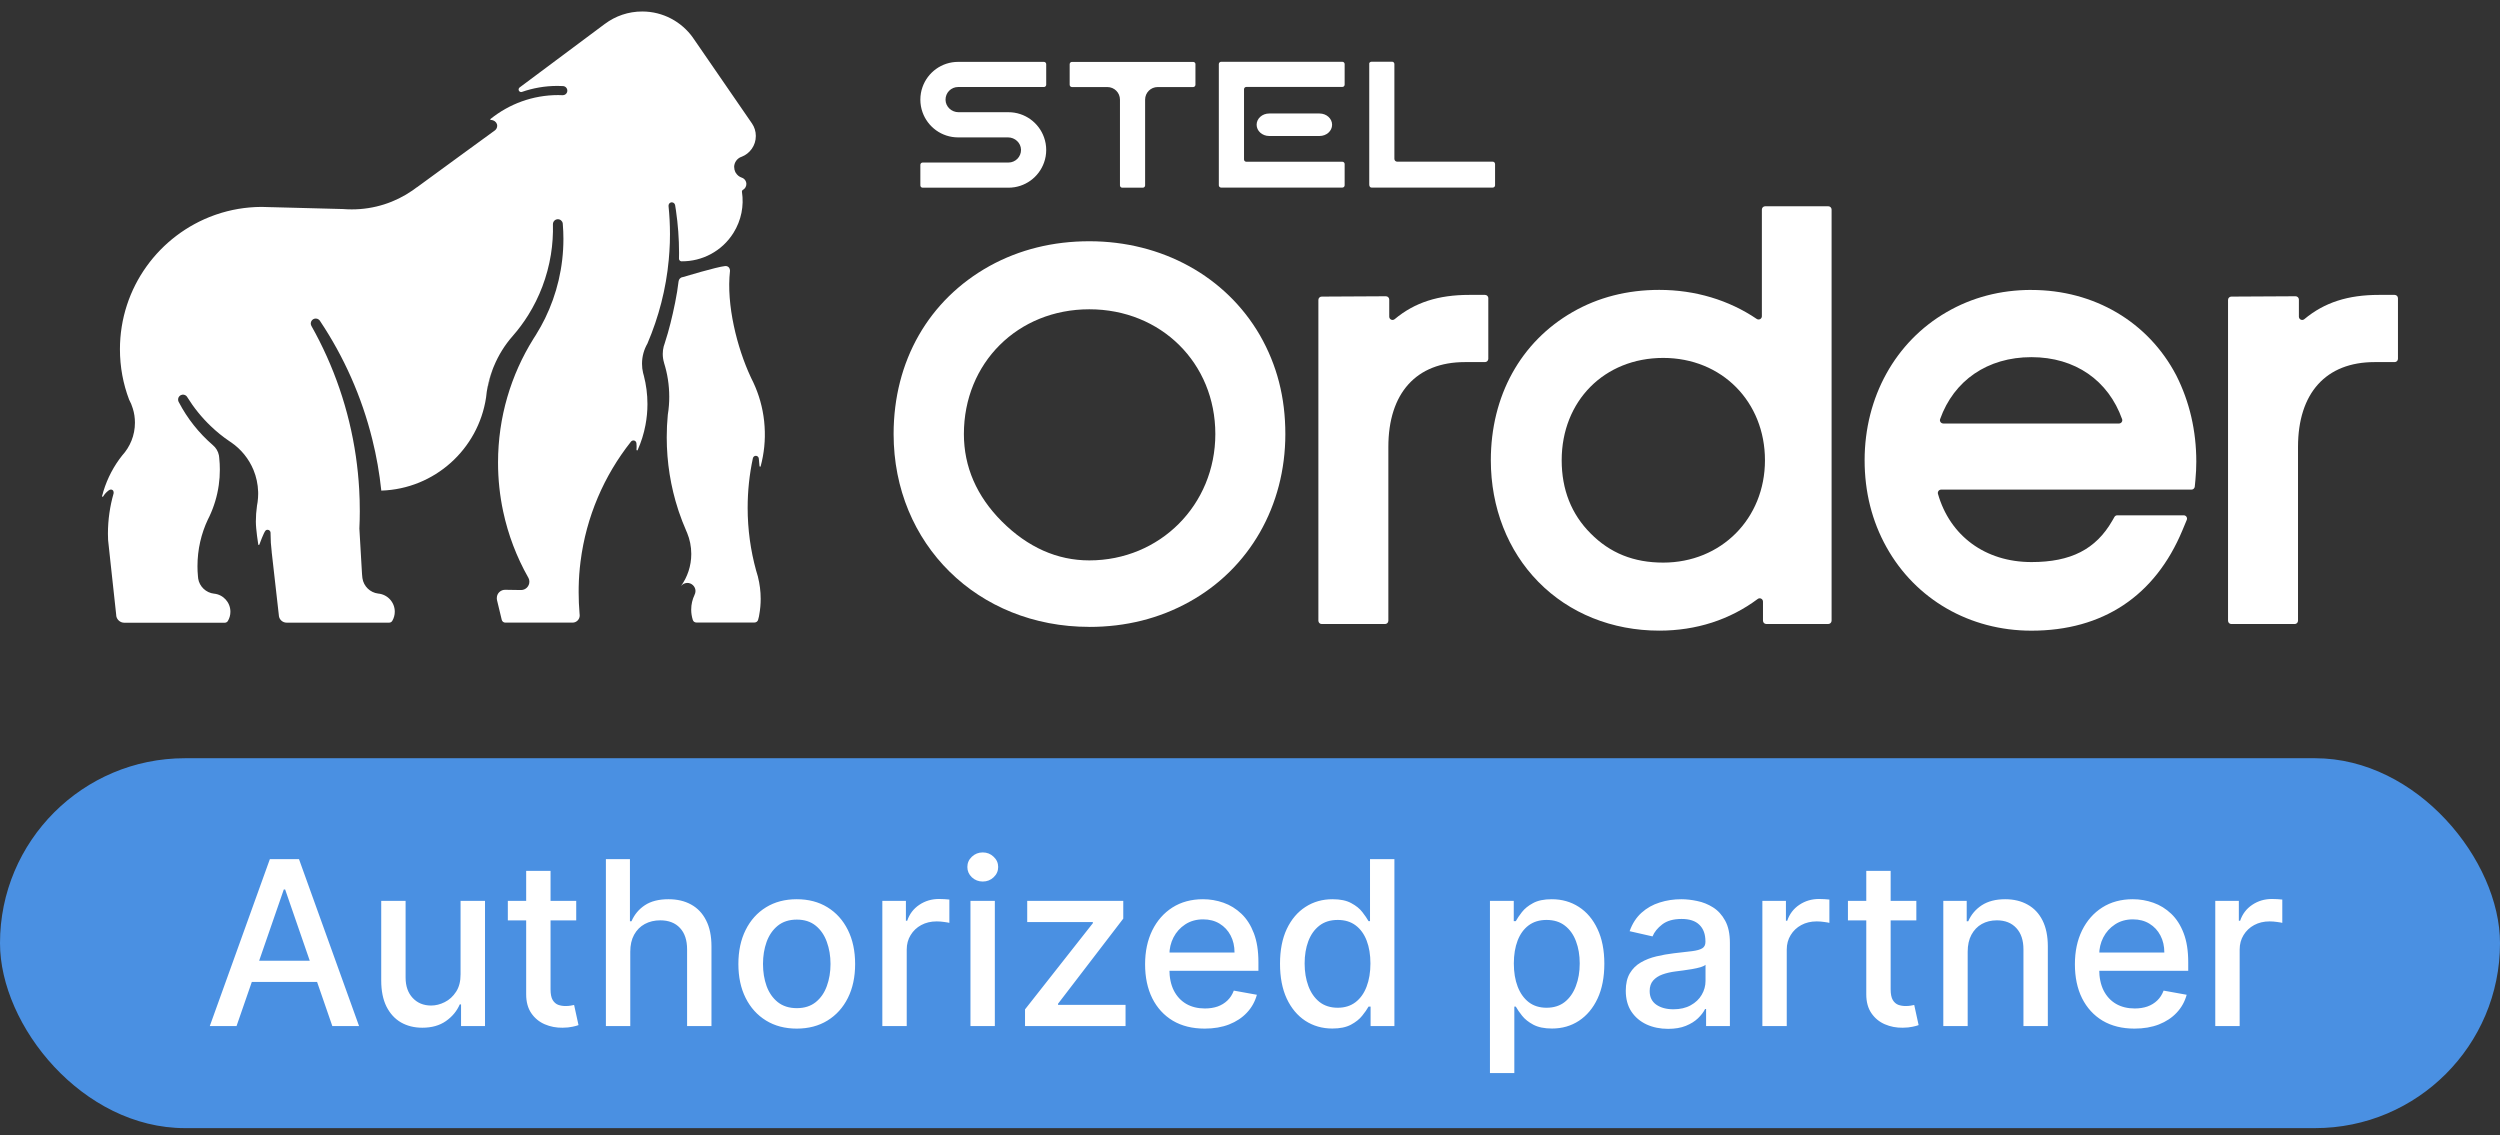 <svg width="196" height="89" viewBox="0 0 196 89" fill="none" xmlns="http://www.w3.org/2000/svg">
<rect x="0" y="0" width="196" height="89" fill="#333333" stroke="none"/>
<path d="M85.4 49.147C76.653 49.147 70.059 42.648 70.059 34.029C70.059 28.311 72.805 23.507 77.591 20.85C79.926 19.564 82.556 18.914 85.403 18.914C91.104 18.914 96.104 21.669 98.779 26.286C100.119 28.627 100.771 31.161 100.771 34.032C100.771 39.661 97.957 44.578 93.239 47.187C90.895 48.489 88.26 49.15 85.403 49.15L85.4 49.147ZM85.4 24.248C79.795 24.248 75.569 28.454 75.569 34.029C75.569 36.599 76.573 38.905 78.547 40.882C80.576 42.908 82.881 43.935 85.4 43.935C90.94 43.935 95.282 39.584 95.282 34.029C95.282 28.475 91.035 24.248 85.4 24.248Z" fill="white"/>
<path d="M116.686 23.379C116.686 23.236 116.57 23.12 116.427 23.12H115.182C112.776 23.12 110.917 23.706 109.342 25.023C109.172 25.163 108.916 25.047 108.916 24.826V23.486C108.916 23.343 108.8 23.227 108.654 23.227L103.62 23.254C103.477 23.254 103.361 23.37 103.361 23.513V48.665C103.361 48.808 103.477 48.924 103.62 48.924H108.588C108.731 48.924 108.847 48.808 108.847 48.665V35.045C108.847 30.816 111.036 28.388 114.851 28.388H116.424C116.567 28.388 116.683 28.272 116.683 28.129V23.379H116.686Z" fill="white"/>
<path d="M138.131 24.791C138.131 24.996 137.902 25.121 137.729 25.005C135.543 23.525 132.904 22.727 130.087 22.727C127.585 22.727 125.298 23.31 123.29 24.466C119.216 26.807 116.881 31.042 116.881 36.084C116.881 39.789 118.206 43.176 120.613 45.624C123.031 48.087 126.397 49.442 130.087 49.442C132.991 49.442 135.618 48.59 137.807 46.958C137.976 46.83 138.218 46.955 138.218 47.166V48.662C138.218 48.805 138.334 48.921 138.477 48.921H143.337C143.48 48.921 143.597 48.805 143.597 48.662V16.43C143.597 16.287 143.48 16.171 143.337 16.171H138.39C138.247 16.171 138.131 16.287 138.131 16.43V24.791ZM130.391 44.108C128.082 44.108 126.224 43.36 124.702 41.818C123.198 40.313 122.436 38.383 122.436 36.084C122.436 31.435 125.783 28.061 130.394 28.061C135.004 28.061 138.373 31.51 138.373 36.084C138.373 40.659 134.942 44.108 130.394 44.108H130.391Z" fill="white"/>
<path d="M159.264 22.73C156.84 22.73 154.603 23.316 152.616 24.469C148.59 26.795 146.186 31.14 146.186 36.087C146.186 38.565 146.761 40.855 147.899 42.896C150.183 46.997 154.43 49.445 159.264 49.445C164.863 49.445 168.958 46.723 171.103 41.573L171.442 40.76C171.514 40.59 171.389 40.4 171.204 40.4H165.995C165.903 40.4 165.816 40.45 165.771 40.531L165.602 40.826C164.312 43.065 162.358 44.066 159.267 44.066C155.639 44.066 152.878 42.008 151.937 38.723C151.89 38.556 152.012 38.386 152.184 38.386H171.811C171.945 38.386 172.056 38.285 172.071 38.151L172.121 37.621C172.166 37.142 172.19 36.662 172.19 36.197C172.19 33.77 171.663 31.495 170.62 29.431C168.428 25.237 164.184 22.733 159.267 22.733L159.264 22.73ZM152.351 33.201C152.175 33.201 152.047 33.026 152.104 32.862C153.182 29.83 155.821 28.001 159.261 28.001C162.701 28.001 165.292 29.83 166.373 32.862C166.433 33.029 166.305 33.204 166.126 33.204H152.348L152.351 33.201Z" fill="white"/>
<path d="M186.499 23.12C184.093 23.12 182.234 23.706 180.659 25.023C180.489 25.163 180.233 25.047 180.233 24.826V23.486C180.233 23.343 180.116 23.227 179.971 23.227L174.937 23.254C174.794 23.254 174.678 23.37 174.678 23.513V48.665C174.678 48.808 174.794 48.924 174.937 48.924H179.905C180.048 48.924 180.164 48.808 180.164 48.665V35.045C180.164 30.816 182.353 28.388 186.168 28.388H187.741C187.884 28.388 188 28.272 188 28.129V23.379C188 23.236 187.884 23.12 187.741 23.12H186.496H186.499Z" fill="white"/>
<path d="M97.531 6.998V12.502C97.531 12.6 97.611 12.681 97.71 12.681H105.242C105.34 12.681 105.42 12.761 105.42 12.859V14.527C105.42 14.626 105.34 14.706 105.242 14.706H95.735C95.637 14.706 95.556 14.626 95.556 14.527V5.023C95.556 4.925 95.637 4.845 95.735 4.845H105.242C105.34 4.845 105.42 4.925 105.42 5.023V6.638C105.42 6.736 105.34 6.816 105.242 6.816H97.71C97.611 6.816 97.531 6.897 97.531 6.995V6.998Z" fill="white"/>
<path d="M104.437 9.78C104.437 10.269 103.997 10.662 103.452 10.662H99.505C98.96 10.662 98.519 10.266 98.519 9.78C98.519 9.292 98.96 8.898 99.505 8.898H103.452C103.997 8.898 104.437 9.295 104.437 9.78Z" fill="white"/>
<path d="M117.213 12.857V14.527C117.213 14.626 117.133 14.706 117.034 14.706H107.528C107.429 14.706 107.349 14.626 107.349 14.471V4.964C107.349 4.919 107.429 4.839 107.528 4.839H109.142C109.24 4.839 109.32 4.919 109.32 5.018V12.457C109.32 12.579 109.419 12.675 109.538 12.675H117.031C117.13 12.675 117.21 12.755 117.21 12.854L117.213 12.857Z" fill="white"/>
<path d="M74.13 7.829C74.139 8.371 74.604 8.797 75.149 8.797H79.062C80.352 8.797 81.448 9.622 81.853 10.772C81.963 11.082 82.023 11.412 82.023 11.758C82.023 12.103 81.963 12.437 81.853 12.743C81.448 13.893 80.352 14.715 79.062 14.715H72.334C72.236 14.715 72.156 14.635 72.156 14.536V12.922C72.156 12.824 72.236 12.743 72.334 12.743H79.062C79.613 12.743 80.057 12.291 80.048 11.74C80.039 11.198 79.572 10.772 79.029 10.772H75.116C73.826 10.772 72.73 9.947 72.325 8.797C72.215 8.49 72.156 8.157 72.156 7.811C72.156 7.466 72.215 7.132 72.325 6.825C72.73 5.676 73.826 4.851 75.116 4.851H81.844C81.942 4.851 82.023 4.931 82.023 5.03V6.644C82.023 6.742 81.942 6.822 81.844 6.822H75.116C74.565 6.822 74.121 7.272 74.13 7.826V7.829Z" fill="white"/>
<path d="M93.723 5.032V6.647C93.723 6.745 93.643 6.825 93.544 6.825H90.763C90.218 6.825 89.777 7.266 89.777 7.811V14.536C89.777 14.634 89.696 14.715 89.598 14.715H87.984C87.885 14.715 87.805 14.634 87.805 14.536V7.811C87.805 7.266 87.364 6.825 86.819 6.825H84.04C83.942 6.825 83.862 6.745 83.862 6.647V5.032C83.862 4.934 83.942 4.854 84.04 4.854H93.547C93.645 4.854 93.726 4.934 93.726 5.032H93.723Z" fill="white"/>
<path d="M59.423 45.228C59.563 45.779 59.638 46.356 59.638 46.952C59.638 47.378 59.599 47.795 59.525 48.197C59.516 48.245 59.51 48.292 59.501 48.337C59.483 48.426 59.459 48.516 59.432 48.605C59.394 48.724 59.28 48.805 59.155 48.805H54.593C54.467 48.805 54.351 48.724 54.316 48.602C54.235 48.349 54.19 48.075 54.19 47.795C54.19 47.381 54.286 46.988 54.453 46.639C54.453 46.639 54.453 46.636 54.453 46.633C54.5 46.544 54.527 46.443 54.527 46.336C54.527 45.981 54.22 45.689 53.866 45.701C53.672 45.71 53.499 45.806 53.386 45.951C53.896 45.24 54.196 44.37 54.196 43.429C54.196 42.845 54.08 42.288 53.872 41.782C53.848 41.722 53.824 41.666 53.797 41.609C53.797 41.609 53.797 41.603 53.794 41.6C53.583 41.121 53.395 40.629 53.225 40.129C53.205 40.072 53.187 40.016 53.169 39.959C52.585 38.172 52.272 36.263 52.272 34.282C52.272 33.687 52.299 33.1 52.356 32.519C52.356 32.519 52.356 32.519 52.356 32.516C52.398 32.269 52.427 32.016 52.445 31.763C52.463 31.548 52.469 31.328 52.469 31.108C52.469 30.181 52.326 29.288 52.061 28.448C52.061 28.445 52.061 28.442 52.061 28.436C51.995 28.219 51.96 27.989 51.96 27.751C51.96 27.549 51.986 27.349 52.034 27.161C52.067 27.069 52.097 26.974 52.126 26.881C52.126 26.881 52.126 26.878 52.126 26.875C52.29 26.372 52.436 25.863 52.564 25.348C52.809 24.371 53.086 23.081 53.199 22.065C53.217 21.884 53.359 21.741 53.538 21.72H53.55C53.55 21.72 56.216 20.916 56.85 20.859C56.966 20.847 57.082 20.889 57.154 20.981C57.202 21.044 57.231 21.121 57.231 21.208C57.231 21.22 57.231 21.232 57.231 21.246C56.933 23.891 57.785 27.254 58.846 29.538C58.86 29.568 58.875 29.601 58.89 29.633C58.947 29.752 59.006 29.875 59.066 29.994C59.501 30.926 59.793 31.942 59.909 33.017C59.924 33.157 59.936 33.297 59.944 33.437C60.016 34.515 59.903 35.56 59.638 36.549C59.638 36.549 59.638 36.555 59.638 36.558C59.629 36.576 59.614 36.588 59.593 36.588C59.566 36.588 59.545 36.567 59.545 36.54C59.533 36.349 59.513 36.159 59.492 35.968C59.492 35.941 59.486 35.914 59.477 35.891C59.444 35.801 59.358 35.736 59.257 35.736C59.155 35.736 59.06 35.804 59.033 35.903C59.033 35.914 59.027 35.923 59.024 35.935C58.756 37.186 58.616 38.485 58.616 39.813C58.616 41.517 58.849 43.167 59.28 44.73C59.328 44.9 59.376 45.07 59.429 45.237L59.423 45.228Z" fill="white"/>
<path d="M57.562 13.107C57.562 13.238 57.589 13.36 57.642 13.47C57.654 13.497 57.669 13.524 57.684 13.55H57.687C57.791 13.726 57.952 13.857 58.143 13.923C58.152 13.923 58.161 13.929 58.167 13.932C58.369 14.003 58.515 14.2 58.515 14.426C58.515 14.617 58.414 14.783 58.262 14.876C58.253 14.879 58.244 14.885 58.235 14.888C58.194 14.914 58.167 14.962 58.167 15.016C58.167 15.025 58.167 15.034 58.17 15.043V15.049C58.333 16.127 58.125 17.267 57.499 18.265C56.597 19.706 55.039 20.496 53.452 20.487C53.449 20.487 53.443 20.487 53.44 20.487C53.431 20.487 53.425 20.487 53.416 20.487C53.312 20.475 53.232 20.389 53.232 20.281C53.235 20.13 53.238 19.975 53.238 19.823C53.238 18.7 53.154 17.598 52.996 16.511C52.996 16.502 52.993 16.496 52.993 16.487C52.972 16.356 52.952 16.225 52.931 16.097C52.931 16.097 52.931 16.073 52.925 16.064C52.892 15.924 52.746 15.829 52.588 15.876C52.478 15.912 52.413 16.016 52.413 16.133C52.413 16.136 52.413 16.142 52.413 16.148C52.487 16.874 52.526 17.61 52.526 18.354C52.526 18.81 52.514 19.266 52.481 19.715C52.469 19.936 52.451 20.153 52.43 20.371C52.219 22.658 51.644 24.856 50.763 26.923V26.926C50.492 27.394 50.334 27.936 50.334 28.513C50.334 28.761 50.361 29.002 50.417 29.234C50.435 29.309 50.456 29.383 50.477 29.454C50.661 30.163 50.76 30.911 50.76 31.679C50.76 32.242 50.706 32.79 50.605 33.323C50.477 34.008 50.268 34.667 49.991 35.286C49.982 35.301 49.967 35.313 49.95 35.313C49.923 35.313 49.902 35.292 49.902 35.265C49.917 35.09 49.914 34.917 49.896 34.744C49.896 34.735 49.896 34.726 49.89 34.717C49.869 34.61 49.774 34.53 49.661 34.53C49.589 34.53 49.527 34.562 49.479 34.61C49.476 34.619 49.467 34.625 49.461 34.634C47.367 37.282 45.959 40.501 45.515 44.022C45.431 44.68 45.381 45.35 45.369 46.029C45.366 46.163 45.366 46.294 45.366 46.428C45.366 46.994 45.39 47.551 45.437 48.105C45.437 48.126 45.44 48.143 45.443 48.164C45.443 48.167 45.443 48.173 45.443 48.176C45.446 48.203 45.449 48.23 45.449 48.254C45.449 48.557 45.202 48.814 44.886 48.814H39.618C39.484 48.814 39.365 48.721 39.335 48.59L38.962 47.035C38.945 46.946 38.942 46.854 38.965 46.747C39.028 46.449 39.296 46.24 39.6 46.24H39.624L40.815 46.258C40.815 46.258 40.839 46.258 40.851 46.258H40.869C41.22 46.249 41.503 45.96 41.503 45.603C41.503 45.499 41.479 45.397 41.431 45.308C41.426 45.293 41.42 45.281 41.408 45.269C40.505 43.673 39.838 41.928 39.445 40.084C39.183 38.851 39.046 37.573 39.046 36.263C39.046 32.704 40.062 29.38 41.816 26.569C41.816 26.569 41.816 26.566 41.819 26.563C41.89 26.455 41.959 26.348 42.027 26.238C42.027 26.238 42.036 26.22 42.039 26.214C42.292 25.809 42.522 25.392 42.733 24.963C43.653 23.078 44.172 20.96 44.172 18.721C44.172 18.337 44.154 17.955 44.124 17.577C44.124 17.55 44.124 17.529 44.118 17.506C44.085 17.324 43.927 17.187 43.737 17.187C43.525 17.187 43.35 17.36 43.35 17.574C43.37 18.363 43.32 19.165 43.189 19.972C42.906 21.705 42.289 23.298 41.417 24.698C41.053 25.282 40.645 25.83 40.199 26.339C39.585 27.036 39.088 27.831 38.727 28.701C38.709 28.746 38.691 28.784 38.674 28.826C38.644 28.904 38.614 28.981 38.587 29.058C38.441 29.452 38.322 29.866 38.239 30.285C38.209 30.428 38.185 30.571 38.161 30.717C38.141 30.866 38.123 31.015 38.108 31.164C37.5 35.209 34.075 38.33 29.894 38.464C29.751 37.097 29.515 35.754 29.188 34.446C28.36 31.096 26.96 27.968 25.099 25.178C25.099 25.178 25.096 25.172 25.096 25.169C25.084 25.154 25.075 25.139 25.063 25.124C25.063 25.121 25.057 25.115 25.054 25.115C24.962 25.005 24.813 24.945 24.649 24.987C24.509 25.026 24.396 25.145 24.372 25.291C24.354 25.386 24.372 25.473 24.41 25.547C24.41 25.547 24.413 25.553 24.416 25.556C26.165 28.662 27.368 32.111 27.901 35.783C28.023 36.629 28.11 37.484 28.16 38.351C28.193 38.923 28.208 39.497 28.208 40.078C28.208 40.534 28.196 40.987 28.175 41.439L28.36 44.623C28.366 44.757 28.372 44.891 28.384 45.022C28.39 45.106 28.398 45.189 28.407 45.269C28.407 45.293 28.41 45.317 28.416 45.341C28.512 45.963 29.015 46.458 29.646 46.535C30.376 46.598 30.951 47.211 30.951 47.956C30.951 48.218 30.879 48.468 30.754 48.677C30.704 48.766 30.608 48.816 30.507 48.816H22.472C22.159 48.816 21.9 48.581 21.864 48.28V48.257L21.301 43.283V43.256C21.242 42.794 21.212 42.324 21.212 41.844V41.77C21.212 41.645 21.113 41.538 20.985 41.535C20.926 41.535 20.878 41.544 20.828 41.588C20.688 41.716 20.342 42.672 20.336 42.69C20.327 42.711 20.312 42.726 20.291 42.726C20.274 42.726 20.253 42.714 20.25 42.699C20.244 42.678 20.059 41.508 20.059 40.894C20.059 40.474 20.089 40.06 20.148 39.655V39.649C20.169 39.554 20.184 39.459 20.196 39.363C20.223 39.146 20.241 38.929 20.241 38.708C20.241 38.654 20.241 38.604 20.238 38.553C20.22 37.952 20.092 37.374 19.875 36.847C19.511 35.968 18.901 35.218 18.129 34.687C18.082 34.655 18.034 34.622 17.983 34.589C17.468 34.241 16.983 33.848 16.536 33.419C15.824 32.743 15.202 31.974 14.68 31.134C14.677 31.125 14.671 31.119 14.668 31.11C14.588 30.991 14.445 30.92 14.287 30.944C14.123 30.968 13.989 31.102 13.966 31.265C13.954 31.34 13.966 31.408 13.989 31.471C13.998 31.492 14.004 31.504 14.013 31.518C14.683 32.808 15.595 33.955 16.685 34.896C16.929 35.098 17.102 35.381 17.164 35.703C17.173 35.769 17.179 35.834 17.188 35.903V35.908C17.221 36.206 17.236 36.51 17.236 36.82C17.236 37.231 17.209 37.633 17.152 38.026C17.03 38.896 16.777 39.724 16.417 40.489C16.414 40.495 16.411 40.501 16.408 40.507C16.372 40.576 16.339 40.647 16.303 40.718C15.776 41.832 15.482 43.077 15.482 44.388C15.482 44.656 15.493 44.924 15.52 45.186C15.52 45.234 15.529 45.284 15.535 45.332C15.535 45.341 15.535 45.344 15.535 45.353C15.633 45.981 16.146 46.473 16.783 46.544H16.795C17.51 46.621 18.064 47.229 18.064 47.962C18.064 48.224 17.992 48.474 17.867 48.682C17.817 48.772 17.718 48.822 17.62 48.822H9.745C9.439 48.822 9.182 48.605 9.12 48.316L9.108 48.191V48.182L8.634 43.825V43.819L8.474 42.333V42.324C8.465 42.163 8.462 42.005 8.462 41.844C8.462 40.754 8.617 39.697 8.902 38.699C8.911 38.666 8.935 38.491 8.819 38.419C8.664 38.306 8.477 38.479 8.462 38.494C8.313 38.613 8.182 38.762 8.083 38.929C8.074 38.941 8.06 38.949 8.045 38.949C8.021 38.949 8 38.929 8 38.902C8 38.896 8 38.89 8.003 38.884C8.051 38.768 8.069 38.64 8.107 38.517C8.429 37.466 8.932 36.525 9.576 35.712C9.576 35.712 9.579 35.712 9.579 35.709C10.198 35.03 10.579 34.13 10.579 33.139C10.579 32.755 10.523 32.385 10.415 32.037C10.341 31.79 10.243 31.551 10.121 31.328C9.656 30.104 9.403 28.773 9.403 27.385C9.403 22.539 12.491 18.417 16.804 16.871C16.86 16.853 16.917 16.832 16.974 16.812C18.073 16.436 19.249 16.231 20.473 16.222H20.637L20.64 16.225L21.265 16.243C21.265 16.243 21.292 16.243 21.307 16.243L26.891 16.389C27.118 16.407 27.347 16.416 27.576 16.416C29.346 16.416 30.99 15.867 32.342 14.929L32.351 14.923C32.464 14.846 32.577 14.762 32.69 14.676H32.699L36.151 12.153L38.778 10.239L38.814 10.212C38.918 10.128 38.98 10 38.98 9.857C38.98 9.667 38.843 9.503 38.662 9.437C38.563 9.402 38.531 9.405 38.486 9.411C38.462 9.411 38.441 9.387 38.441 9.363C38.441 9.351 38.444 9.339 38.453 9.33C39.916 8.154 41.759 7.454 43.761 7.454C43.871 7.454 43.978 7.454 44.085 7.463C44.097 7.463 44.109 7.463 44.121 7.463H44.124C44.27 7.463 44.404 7.373 44.455 7.239C44.541 7.001 44.383 6.778 44.166 6.751C44.151 6.751 44.136 6.751 44.121 6.748H44.118C43.978 6.739 43.841 6.736 43.698 6.736C42.724 6.736 41.789 6.903 40.916 7.207C40.895 7.213 40.878 7.216 40.857 7.216C40.746 7.216 40.657 7.126 40.657 7.016C40.657 6.953 40.687 6.9 40.732 6.861L40.749 6.849L47.427 1.869H47.43C48.246 1.259 49.256 0.901 50.349 0.901C51.99 0.901 53.44 1.712 54.325 2.951V2.957L54.414 3.082L58.959 9.685C59.15 9.964 59.257 10.301 59.257 10.664C59.257 11.406 58.795 12.04 58.14 12.293C58.128 12.296 58.119 12.303 58.107 12.305C58.104 12.305 58.101 12.305 58.098 12.305C57.779 12.434 57.556 12.743 57.556 13.107H57.562Z" fill="white"/>
<path d="M38.611 29.047C38.468 29.44 38.355 29.848 38.268 30.268C38.268 30.268 38.262 30.271 38.259 30.274C38.343 29.854 38.462 29.443 38.608 29.047H38.611Z" fill="white"/>
<rect y="59.445" width="196" height="29" rx="14.5" fill="#4A90E2"/>
<path d="M18.544 80.445H16.447L21.158 67.354H23.44L28.151 80.445H26.055L22.354 69.732H22.251L18.544 80.445ZM18.896 75.319H25.697V76.981H18.896V75.319ZM36.108 76.373V70.627H38.025V80.445H36.146V78.745H36.044C35.818 79.269 35.456 79.706 34.957 80.055C34.463 80.4 33.847 80.573 33.11 80.573C32.479 80.573 31.921 80.434 31.435 80.157C30.954 79.876 30.574 79.461 30.297 78.911C30.025 78.361 29.888 77.681 29.888 76.872V70.627H31.799V76.642C31.799 77.311 31.985 77.843 32.356 78.24C32.726 78.636 33.208 78.834 33.8 78.834C34.158 78.834 34.514 78.745 34.868 78.566C35.226 78.387 35.522 78.116 35.756 77.754C35.995 77.392 36.112 76.931 36.108 76.373ZM45.176 70.627V72.161H39.814V70.627H45.176ZM41.252 68.275H43.163V77.562C43.163 77.933 43.218 78.212 43.329 78.4C43.44 78.583 43.583 78.708 43.758 78.777C43.936 78.841 44.13 78.873 44.339 78.873C44.492 78.873 44.627 78.862 44.742 78.841C44.857 78.819 44.946 78.802 45.01 78.789L45.355 80.368C45.245 80.411 45.087 80.454 44.883 80.496C44.678 80.543 44.422 80.569 44.115 80.573C43.613 80.581 43.144 80.492 42.709 80.304C42.275 80.117 41.923 79.827 41.654 79.435C41.386 79.043 41.252 78.551 41.252 77.958V68.275ZM49.413 74.615V80.445H47.502V67.354H49.387V72.225H49.509C49.739 71.696 50.09 71.277 50.563 70.966C51.036 70.654 51.654 70.499 52.417 70.499C53.09 70.499 53.678 70.637 54.181 70.914C54.688 71.191 55.08 71.605 55.357 72.154C55.639 72.7 55.779 73.382 55.779 74.2V80.445H53.868V74.43C53.868 73.71 53.683 73.152 53.312 72.755C52.941 72.355 52.426 72.154 51.765 72.154C51.313 72.154 50.909 72.25 50.551 72.442C50.197 72.634 49.918 72.915 49.713 73.286C49.513 73.652 49.413 74.096 49.413 74.615ZM62.465 80.643C61.545 80.643 60.742 80.432 60.056 80.01C59.37 79.588 58.837 78.998 58.458 78.24C58.078 77.481 57.889 76.595 57.889 75.581C57.889 74.562 58.078 73.671 58.458 72.909C58.837 72.146 59.37 71.554 60.056 71.132C60.742 70.71 61.545 70.499 62.465 70.499C63.386 70.499 64.189 70.71 64.875 71.132C65.561 71.554 66.094 72.146 66.473 72.909C66.853 73.671 67.042 74.562 67.042 75.581C67.042 76.595 66.853 77.481 66.473 78.24C66.094 78.998 65.561 79.588 64.875 80.01C64.189 80.432 63.386 80.643 62.465 80.643ZM62.472 79.039C63.068 79.039 63.563 78.881 63.955 78.566C64.347 78.25 64.636 77.831 64.824 77.306C65.016 76.782 65.112 76.205 65.112 75.574C65.112 74.948 65.016 74.373 64.824 73.848C64.636 73.32 64.347 72.896 63.955 72.576C63.563 72.257 63.068 72.097 62.472 72.097C61.871 72.097 61.372 72.257 60.976 72.576C60.584 72.896 60.292 73.32 60.1 73.848C59.913 74.373 59.819 74.948 59.819 75.574C59.819 76.205 59.913 76.782 60.1 77.306C60.292 77.831 60.584 78.25 60.976 78.566C61.372 78.881 61.871 79.039 62.472 79.039ZM69.175 80.445V70.627H71.023V72.186H71.125C71.304 71.658 71.619 71.243 72.071 70.94C72.527 70.633 73.043 70.48 73.618 70.48C73.737 70.48 73.878 70.484 74.04 70.493C74.206 70.501 74.336 70.512 74.43 70.525V72.353C74.353 72.331 74.217 72.308 74.021 72.282C73.825 72.252 73.629 72.238 73.433 72.238C72.981 72.238 72.578 72.333 72.224 72.525C71.875 72.713 71.598 72.975 71.394 73.311C71.189 73.644 71.087 74.023 71.087 74.449V80.445H69.175ZM76.084 80.445V70.627H77.995V80.445H76.084ZM77.049 69.112C76.716 69.112 76.431 69.001 76.192 68.779C75.958 68.554 75.841 68.285 75.841 67.974C75.841 67.659 75.958 67.39 76.192 67.169C76.431 66.943 76.716 66.83 77.049 66.83C77.381 66.83 77.665 66.943 77.899 67.169C78.138 67.39 78.257 67.659 78.257 67.974C78.257 68.285 78.138 68.554 77.899 68.779C77.665 69.001 77.381 69.112 77.049 69.112ZM80.362 80.445V79.135L85.68 72.378V72.289H80.534V70.627H88.064V72.02L82.95 78.694V78.783H88.243V80.445H80.362ZM94.448 80.643C93.481 80.643 92.647 80.436 91.949 80.023C91.254 79.606 90.717 79.019 90.338 78.265C89.963 77.507 89.775 76.618 89.775 75.6C89.775 74.594 89.963 73.708 90.338 72.941C90.717 72.174 91.246 71.575 91.923 71.144C92.605 70.714 93.402 70.499 94.314 70.499C94.868 70.499 95.405 70.591 95.924 70.774C96.444 70.957 96.911 71.245 97.324 71.637C97.738 72.029 98.064 72.538 98.302 73.164C98.541 73.787 98.66 74.543 98.66 75.434V76.111H90.856V74.679H96.787C96.787 74.177 96.685 73.731 96.481 73.343C96.276 72.951 95.989 72.642 95.618 72.416C95.251 72.191 94.821 72.078 94.326 72.078C93.79 72.078 93.321 72.21 92.92 72.474C92.524 72.734 92.217 73.075 92 73.497C91.787 73.914 91.68 74.368 91.68 74.858V75.977C91.68 76.633 91.795 77.191 92.025 77.652C92.26 78.112 92.586 78.463 93.003 78.706C93.421 78.945 93.909 79.064 94.467 79.064C94.829 79.064 95.16 79.013 95.458 78.911C95.756 78.804 96.014 78.647 96.231 78.438C96.449 78.229 96.615 77.971 96.73 77.664L98.539 77.99C98.394 78.523 98.134 78.99 97.759 79.39C97.388 79.787 96.922 80.096 96.359 80.317C95.801 80.534 95.164 80.643 94.448 80.643ZM104.456 80.637C103.664 80.637 102.956 80.434 102.334 80.029C101.716 79.62 101.23 79.039 100.877 78.284C100.527 77.526 100.353 76.616 100.353 75.555C100.353 74.494 100.529 73.586 100.883 72.832C101.241 72.078 101.731 71.5 102.353 71.1C102.975 70.699 103.681 70.499 104.469 70.499C105.078 70.499 105.569 70.601 105.939 70.806C106.314 71.006 106.604 71.24 106.809 71.509C107.017 71.777 107.179 72.014 107.294 72.218H107.409V67.354H109.321V80.445H107.454V78.917H107.294C107.179 79.126 107.013 79.365 106.796 79.633C106.583 79.902 106.289 80.136 105.914 80.336C105.539 80.537 105.053 80.637 104.456 80.637ZM104.878 79.007C105.428 79.007 105.892 78.862 106.272 78.572C106.655 78.278 106.945 77.871 107.141 77.351C107.341 76.831 107.441 76.226 107.441 75.536C107.441 74.854 107.343 74.257 107.147 73.746C106.951 73.235 106.664 72.836 106.284 72.551C105.905 72.265 105.436 72.123 104.878 72.123C104.303 72.123 103.824 72.272 103.44 72.57C103.056 72.868 102.767 73.275 102.571 73.791C102.379 74.306 102.283 74.888 102.283 75.536C102.283 76.192 102.381 76.782 102.577 77.306C102.773 77.831 103.063 78.246 103.446 78.553C103.834 78.856 104.311 79.007 104.878 79.007ZM116.812 84.127V70.627H118.679V72.218H118.838C118.949 72.014 119.109 71.777 119.318 71.509C119.527 71.24 119.816 71.006 120.187 70.806C120.558 70.601 121.048 70.499 121.657 70.499C122.45 70.499 123.157 70.699 123.779 71.1C124.402 71.5 124.89 72.078 125.243 72.832C125.601 73.586 125.78 74.494 125.78 75.555C125.78 76.616 125.603 77.526 125.25 78.284C124.896 79.039 124.41 79.62 123.792 80.029C123.174 80.434 122.469 80.637 121.676 80.637C121.08 80.637 120.592 80.537 120.213 80.336C119.838 80.136 119.544 79.902 119.331 79.633C119.118 79.365 118.953 79.126 118.838 78.917H118.723V84.127H116.812ZM118.685 75.536C118.685 76.226 118.785 76.831 118.985 77.351C119.186 77.871 119.475 78.278 119.855 78.572C120.234 78.862 120.699 79.007 121.248 79.007C121.819 79.007 122.297 78.856 122.68 78.553C123.064 78.246 123.353 77.831 123.549 77.306C123.75 76.782 123.85 76.192 123.85 75.536C123.85 74.888 123.752 74.306 123.556 73.791C123.364 73.275 123.074 72.868 122.686 72.57C122.303 72.272 121.824 72.123 121.248 72.123C120.694 72.123 120.225 72.265 119.842 72.551C119.463 72.836 119.175 73.235 118.979 73.746C118.783 74.257 118.685 74.854 118.685 75.536ZM130.779 80.662C130.157 80.662 129.594 80.547 129.091 80.317C128.588 80.083 128.19 79.744 127.896 79.301C127.606 78.858 127.461 78.314 127.461 77.671C127.461 77.117 127.568 76.661 127.781 76.303C127.994 75.945 128.282 75.662 128.644 75.453C129.006 75.244 129.411 75.086 129.858 74.98C130.306 74.873 130.762 74.792 131.226 74.737C131.814 74.669 132.292 74.613 132.658 74.571C133.025 74.524 133.291 74.449 133.457 74.347C133.623 74.245 133.706 74.079 133.706 73.848V73.804C133.706 73.245 133.549 72.813 133.233 72.506C132.922 72.199 132.458 72.046 131.84 72.046C131.196 72.046 130.689 72.189 130.319 72.474C129.952 72.755 129.699 73.069 129.558 73.414L127.762 73.005C127.975 72.408 128.286 71.927 128.695 71.56C129.108 71.189 129.583 70.921 130.12 70.755C130.657 70.584 131.222 70.499 131.814 70.499C132.206 70.499 132.622 70.546 133.061 70.639C133.504 70.729 133.917 70.895 134.301 71.138C134.689 71.381 135.006 71.728 135.253 72.18C135.5 72.627 135.624 73.209 135.624 73.925V80.445H133.757V79.103H133.681C133.557 79.35 133.372 79.593 133.125 79.831C132.877 80.07 132.56 80.268 132.172 80.426C131.784 80.583 131.32 80.662 130.779 80.662ZM131.194 79.128C131.723 79.128 132.174 79.024 132.549 78.815C132.929 78.606 133.216 78.333 133.412 77.997C133.613 77.656 133.713 77.291 133.713 76.904V75.638C133.645 75.706 133.512 75.77 133.316 75.83C133.125 75.885 132.905 75.934 132.658 75.977C132.411 76.015 132.17 76.052 131.936 76.086C131.701 76.115 131.505 76.141 131.348 76.162C130.977 76.209 130.638 76.288 130.331 76.399C130.029 76.51 129.786 76.669 129.603 76.878C129.424 77.083 129.334 77.356 129.334 77.696C129.334 78.169 129.509 78.527 129.858 78.77C130.208 79.009 130.653 79.128 131.194 79.128ZM138.17 80.445V70.627H140.017V72.186H140.119C140.298 71.658 140.613 71.243 141.065 70.94C141.521 70.633 142.037 70.48 142.612 70.48C142.731 70.48 142.872 70.484 143.034 70.493C143.2 70.501 143.33 70.512 143.424 70.525V72.353C143.347 72.331 143.211 72.308 143.015 72.282C142.819 72.252 142.623 72.238 142.427 72.238C141.975 72.238 141.572 72.333 141.219 72.525C140.869 72.713 140.592 72.975 140.388 73.311C140.183 73.644 140.081 74.023 140.081 74.449V80.445H138.17ZM150.241 70.627V72.161H144.878V70.627H150.241ZM146.316 68.275H148.227V77.562C148.227 77.933 148.283 78.212 148.394 78.4C148.504 78.583 148.647 78.708 148.822 78.777C149.001 78.841 149.195 78.873 149.404 78.873C149.557 78.873 149.691 78.862 149.806 78.841C149.921 78.819 150.011 78.802 150.075 78.789L150.42 80.368C150.309 80.411 150.151 80.454 149.947 80.496C149.742 80.543 149.487 80.569 149.18 80.573C148.677 80.581 148.208 80.492 147.774 80.304C147.339 80.117 146.987 79.827 146.719 79.435C146.45 79.043 146.316 78.551 146.316 77.958V68.275ZM154.266 74.615V80.445H152.355V70.627H154.19V72.225H154.311C154.537 71.705 154.891 71.287 155.372 70.972C155.858 70.657 156.469 70.499 157.207 70.499C157.876 70.499 158.462 70.639 158.964 70.921C159.467 71.198 159.857 71.611 160.134 72.161C160.411 72.711 160.55 73.39 160.55 74.2V80.445H158.638V74.43C158.638 73.718 158.453 73.162 158.082 72.762C157.712 72.357 157.202 72.154 156.555 72.154C156.112 72.154 155.717 72.25 155.372 72.442C155.031 72.634 154.761 72.915 154.56 73.286C154.364 73.652 154.266 74.096 154.266 74.615ZM167.344 80.643C166.377 80.643 165.544 80.436 164.845 80.023C164.151 79.606 163.614 79.019 163.234 78.265C162.859 77.507 162.672 76.618 162.672 75.6C162.672 74.594 162.859 73.708 163.234 72.941C163.614 72.174 164.142 71.575 164.82 71.144C165.501 70.714 166.298 70.499 167.21 70.499C167.764 70.499 168.301 70.591 168.821 70.774C169.341 70.957 169.808 71.245 170.221 71.637C170.634 72.029 170.96 72.538 171.199 73.164C171.438 73.787 171.557 74.543 171.557 75.434V76.111H163.752V74.679H169.684C169.684 74.177 169.582 73.731 169.377 73.343C169.173 72.951 168.885 72.642 168.514 72.416C168.148 72.191 167.717 72.078 167.223 72.078C166.686 72.078 166.217 72.21 165.817 72.474C165.42 72.734 165.114 73.075 164.896 73.497C164.683 73.914 164.577 74.368 164.577 74.858V75.977C164.577 76.633 164.692 77.191 164.922 77.652C165.156 78.112 165.482 78.463 165.9 78.706C166.317 78.945 166.805 79.064 167.364 79.064C167.726 79.064 168.056 79.013 168.354 78.911C168.653 78.804 168.911 78.647 169.128 78.438C169.345 78.229 169.511 77.971 169.626 77.664L171.435 77.99C171.29 78.523 171.031 78.99 170.656 79.39C170.285 79.787 169.818 80.096 169.256 80.317C168.697 80.534 168.06 80.643 167.344 80.643ZM173.677 80.445V70.627H175.525V72.186H175.627C175.806 71.658 176.121 71.243 176.573 70.94C177.029 70.633 177.545 70.48 178.12 70.48C178.239 70.48 178.38 70.484 178.542 70.493C178.708 70.501 178.838 70.512 178.932 70.525V72.353C178.855 72.331 178.719 72.308 178.523 72.282C178.327 72.252 178.131 72.238 177.934 72.238C177.483 72.238 177.08 72.333 176.726 72.525C176.377 72.713 176.1 72.975 175.895 73.311C175.691 73.644 175.589 74.023 175.589 74.449V80.445H173.677Z" fill="white"/>
</svg>
